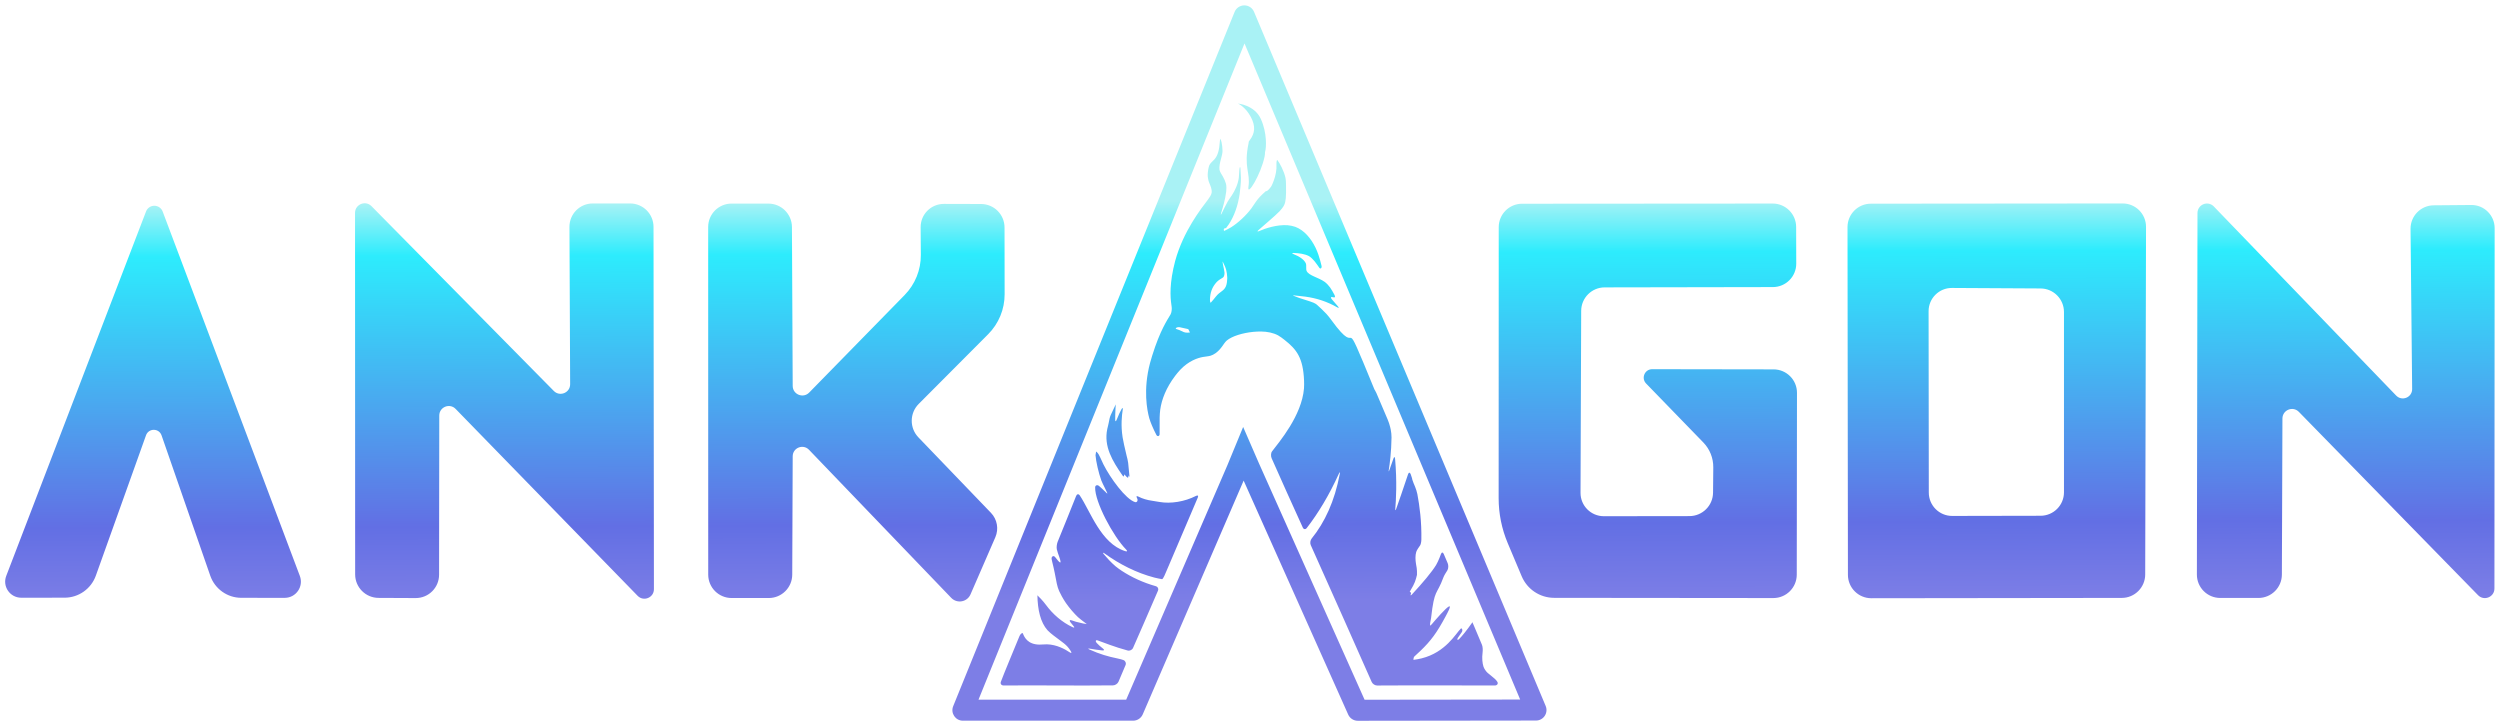 <?xml version="1.0" encoding="UTF-8" standalone="no"?>
<!-- Created with Inkscape (http://www.inkscape.org/) -->

<svg
   width="570.67mm"
   height="165.702mm"
   viewBox="0 0 570.67 165.702"
   version="1.1"
   id="svg1"
   xml:space="preserve"
   sodipodi:docname="ankagon.svg"
   inkscape:version="1.4 (86a8ad7, 2024-10-11)"
   xmlns:inkscape="http://www.inkscape.org/namespaces/inkscape"
   xmlns:sodipodi="http://sodipodi.sourceforge.net/DTD/sodipodi-0.dtd"
   xmlns:xlink="http://www.w3.org/1999/xlink"
   xmlns="http://www.w3.org/2000/svg"
   xmlns:svg="http://www.w3.org/2000/svg"><sodipodi:namedview
     id="namedview1"
     pagecolor="#505050"
     bordercolor="#eeeeee"
     borderopacity="1"
     inkscape:showpageshadow="0"
     inkscape:pageopacity="0"
     inkscape:pagecheckerboard="0"
     inkscape:deskcolor="#505050"
     inkscape:document-units="mm"
     inkscape:zoom="0.85680057"
     inkscape:cx="1329.3642"
     inkscape:cy="375.23318"
     inkscape:window-width="3840"
     inkscape:window-height="2089"
     inkscape:window-x="3832"
     inkscape:window-y="-8"
     inkscape:window-maximized="1"
     inkscape:current-layer="layer7" /><defs
     id="defs1"><linearGradient
       id="linearGradient4"><stop
         style="stop-color:#094c4f;stop-opacity:1;"
         offset="0.221"
         id="stop1" /><stop
         style="stop-color:#016c75;stop-opacity:1;"
         offset="0.323"
         id="stop2" /><stop
         style="stop-color:#121a66;stop-opacity:1;"
         offset="0.85"
         id="stop3" /><stop
         style="stop-color:#171774;stop-opacity:1;"
         offset="1"
         id="stop4" /></linearGradient><linearGradient
       id="linearGradient15"><stop
         style="stop-color:#1b545a;stop-opacity:1;"
         offset="0"
         id="stop19" /><stop
         style="stop-color:#171e58;stop-opacity:0;"
         offset="1"
         id="stop20" /></linearGradient><linearGradient
       id="linearGradient38"><stop
         style="stop-color:#a9f2f5;stop-opacity:1;"
         offset="0.221"
         id="stop23" /><stop
         style="stop-color:#2decfd;stop-opacity:1;"
         offset="0.323"
         id="stop24" /><stop
         style="stop-color:#626fe4;stop-opacity:1;"
         offset="0.85"
         id="stop38" /><stop
         style="stop-color:#7d7ee6;stop-opacity:1;"
         offset="1"
         id="stop25" /></linearGradient><linearGradient
       id="linearGradient12"
       gradientTransform="matrix(1.17,0,0,2.418,-204.924,-1662.969)"
       x1="2948.106"
       y1="40.367"
       x2="2948.107"
       y2="40.367"
       gradientUnits="userSpaceOnUse"><stop
         style="stop-color:#000000;stop-opacity:1;"
         offset="0"
         id="stop11" /><stop
         style="stop-color:#000000;stop-opacity:0;"
         offset="1"
         id="stop12" /></linearGradient><linearGradient
       xlink:href="#linearGradient38"
       id="linearGradient8"
       gradientUnits="userSpaceOnUse"
       gradientTransform="translate(2001.882,-568.442)"
       x1="-1260.526"
       y1="-577.369"
       x2="-1260.06"
       y2="-435.038" /><linearGradient
       xlink:href="#linearGradient15"
       id="linearGradient27"
       x1="740.152"
       y1="-1120.874"
       x2="740.152"
       y2="-999.745"
       gradientUnits="userSpaceOnUse" /><linearGradient
       xlink:href="#linearGradient4"
       id="linearGradient8-1"
       gradientUnits="userSpaceOnUse"
       gradientTransform="matrix(0.824,0,0,0.824,4288.23,-1093.32)"
       x1="-1260.526"
       y1="-577.369"
       x2="-1260.06"
       y2="-435.038" /></defs><g
     id="layer7"
     transform="translate(-2963.2,1588.96)"><path
       id="path1-9-4-5-2-52-06-7"
       style="font-variation-settings:normal;display:inline;mix-blend-mode:normal;fill:url(#linearGradient8);stroke:none;stroke-width:2.9;stroke-linecap:round;stroke-linejoin:round;stroke-miterlimit:0;stroke-dasharray:none;stroke-dashoffset:0;stroke-opacity:1;paint-order:stroke fill markers"
       d="m 738.588,-1168.478 c -1.179,0.021 -2.236,0.726 -2.679,1.818 l -77.963,192.342 c -0.775,1.914 0.633,4.005 2.697,4.005 h 47.146 c 1.161,6.1e-4 2.212,-0.69 2.673,-1.756 l 27.952,-64.758 28.961,64.811 c 0.469,1.05 1.512,1.727 2.662,1.726 l 49.366,-0.065 c 2.078,0 3.484,-2.121 2.68,-4.037 l -80.795,-192.301 c -0.457,-1.085 -1.523,-1.789 -2.701,-1.782 z m 0.065,10.543 76.365,181.761 -43.1,0.056 -29.302,-65.577 -4.337,-9.988 -4.371,10.605 -26.446,61.263 -1.587,3.678 H 664.962 Z m -1.838,16.656 c 0,0 2.062,0.816 3.617,3.767 1.307,2.479 1.135,4.467 -0.302,6.347 -0.102,0.133 -0.205,0.31 -0.307,0.47 -0.021,0.101 -0.021,0.277 -0.035,0.358 -1.434,6.82 0.559,8.169 -0.045,12.107 -0.455,2.974 3.451,-3.38 4.471,-8.361 0.047,-0.232 0.064,-0.482 0.105,-0.719 0,-0.293 -3e-4,-0.519 0.047,-0.646 0.332,-0.995 0.578,-5.196 -1.192,-9.067 -1.766,-3.864 -6.341,-4.254 -6.359,-4.255 z m -4.888,9.729 h 0.002 10e-4 z m 0.002,0 -0.092,0.605 c -0.167,2.593 -0.584,4.097 -1.566,5.183 -0.399,0.441 -1.178,1.058 -1.377,1.611 -0.264,0.736 -0.417,1.758 -0.436,2.636 -0.013,0.596 0.165,1.553 0.389,2.104 0.354,0.869 0.829,1.852 0.704,2.835 -0.075,0.587 -0.643,1.403 -1.004,1.879 -1.909,2.517 -6.865,8.795 -9.108,17.054 -0.155,0.572 -0.378,1.51 -0.503,2.094 -1.226,5.746 -0.696,8.962 -0.458,10.647 0.083,0.589 -0.029,1.551 -0.325,2.064 -0.842,1.458 -2.861,4.287 -5.08,11.412 -0.177,0.57 -0.454,1.497 -0.605,2.074 -1.925,7.323 -0.814,13.007 -0.199,15.24 0.158,0.575 0.507,1.478 0.743,2.026 0.341,0.793 0.831,1.889 1.24,2.628 0.278,0.502 0.86,0.349 0.884,-0.234 0.045,-1.097 -0.039,-2.902 0.008,-4.635 0.016,-0.596 0.078,-1.561 0.161,-2.152 0.392,-2.806 1.619,-6.055 4.141,-9.377 0.361,-0.475 0.975,-1.224 1.386,-1.656 2.39,-2.514 4.835,-3.287 6.289,-3.559 0.586,-0.11 1.559,-0.179 2.128,-0.355 0.863,-0.267 1.962,-0.892 3.148,-2.495 0.355,-0.48 0.868,-1.314 1.324,-1.695 1.513,-1.264 4.468,-2.125 7.322,-2.413 0.594,-0.06 1.561,-0.11 2.157,-0.102 1.779,0.024 3.407,0.348 4.762,1.076 0.525,0.282 1.296,0.872 1.765,1.241 3.347,2.636 5.155,4.918 5.421,11.269 0.025,0.596 0.031,1.564 -0.016,2.159 -0.604,7.57 -6.928,14.919 -8.854,17.466 -0.355,0.469 -0.354,1.355 -0.113,1.901 2.647,5.998 5.608,12.548 8.624,19.182 0.247,0.543 0.751,0.607 1.116,0.135 3.197,-4.134 6.197,-9.102 8.889,-15.041 0.246,-0.543 0.361,-0.509 0.25,0.077 -1.429,7.57 -4.169,13.426 -7.793,17.895 -0.376,0.463 -0.494,1.268 -0.248,1.811 4.11,9.075 14.611,32.788 16.882,37.918 0.241,0.546 0.921,0.984 1.518,0.98 11.968,-0.087 26.774,0.008 32.595,-0.006 0.596,-10e-4 0.972,-0.446 0.734,-0.947 -0.008,-0.017 -0.261,-0.456 -0.697,-0.857 -0.586,-0.541 -1.419,-1.167 -2.03,-1.691 -0.451,-0.387 -0.993,-1.197 -1.165,-1.767 -0.278,-0.919 -0.451,-2.242 -0.231,-3.923 0.077,-0.591 0.053,-1.53 -0.173,-2.08 -0.443,-1.078 -1.253,-2.93 -2.19,-5.199 -0.224,-0.544 -0.488,-1.067 -0.438,-1.067 -1.639,2.329 -2.892,3.863 -3.713,4.687 -0.402,0.404 -0.67,0.13 -0.339,-0.359 0.184,-0.271 0.63,-0.875 0.954,-1.376 0.053,-0.083 0.106,-0.164 0.156,-0.244 0.317,-0.505 0.012,-1.238 -0.325,-0.906 -1.357,1.333 -4.163,6.559 -10.842,8.216 -0.578,0.143 -1.528,0.332 -2.122,0.396 -0.075,0.008 -0.135,0.013 -0.135,0.014 0.045,-0.72 0.178,-0.849 0.334,-0.997 0.432,-0.41 1.149,-1.058 1.581,-1.47 2.912,-2.774 4.577,-5.051 6.962,-9.495 0.282,-0.526 0.741,-1.379 0.979,-1.926 0.696,-1.599 -0.094,-1.173 -2.351,1.269 -0.405,0.438 -1.049,1.159 -1.44,1.61 -0.769,0.888 -1.132,1.357 -1.286,1.462 -0.441,0.303 0.049,-1.45 0.115,-2.043 0.933,-8.269 1.551,-6.167 3.418,-11.261 0.205,-0.56 0.724,-1.348 1.038,-1.853 0.023,-0.037 0.046,-0.074 0.068,-0.111 0.304,-0.513 0.314,-1.4 0.08,-1.949 -0.365,-0.857 -0.728,-1.708 -1.091,-2.557 -0.234,-0.549 -0.578,-0.534 -0.783,0.026 -0.123,0.336 -0.256,0.683 -0.403,1.048 -0.223,0.554 -0.615,1.44 -0.924,1.95 -1.2,1.98 -3.74,4.974 -6.679,8.154 -0.405,0.438 -0.528,0.354 -0.292,-0.194 0.176,-0.41 -0.642,-0.612 -0.299,-0.612 0.822,-1.384 1.131,-1.988 1.398,-2.662 0.22,-0.554 0.443,-1.428 0.561,-1.93 0.066,-1.577 -0.17,-2.444 -0.268,-3.033 -0.181,-1.084 -0.234,-2.319 0.058,-3.308 0.168,-0.569 0.766,-1.349 1.094,-1.847 0.169,-0.257 0.319,-0.954 0.33,-1.55 0.098,-5.007 -0.496,-9.405 -1.103,-12.618 -0.111,-0.586 -0.398,-1.505 -0.633,-2.054 -0.215,-0.501 -0.587,-1.351 -0.755,-1.923 -0.139,-0.475 -0.011,-0.367 -0.463,-1.559 -0.211,-0.556 -0.545,-0.543 -0.732,0.024 -1.351,4.088 -2.661,7.824 -3.275,9.557 -0.199,0.562 -0.307,0.537 -0.256,-0.058 0.187,-2.184 0.507,-7.472 -0.061,-13.787 -0.053,-0.593 -0.262,-0.617 -0.459,-0.053 -0.456,1.305 -0.841,2.393 -1.102,3.126 -0.2,0.562 -0.271,0.542 -0.176,-0.047 0.258,-1.597 0.694,-4.865 0.751,-8.933 0.008,-0.596 -0.086,-1.554 -0.211,-2.137 -0.054,-0.252 -0.11,-0.503 -0.168,-0.755 -0.133,-0.582 -0.441,-1.496 -0.675,-2.045 -1.054,-2.472 -2.067,-4.852 -3.136,-7.365 -0.234,-0.549 -0.534,-0.959 -0.559,-1.034 -10.023,-24.441 -3.148,-7.116 -11.939,-19.216 -0.351,-0.482 -0.939,-1.25 -1.349,-1.683 -0.793,-0.838 -1.899,-1.904 -2.668,-2.568 -0.448,-0.387 -1.344,-0.73 -1.914,-0.902 -0.687,-0.208 -1.691,-0.53 -2.959,-0.949 -0.565,-0.187 -2.077,-0.778 -1.662,-0.74 h 6.3e-4 l 0.176,0.028 c 1.624,0.183 2.555,0.266 3.146,0.344 3.225,0.429 6.2,1.438 8.826,2.951 0.517,0.298 0.617,0.187 0.232,-0.269 -0.756,-0.896 -1.332,-1.536 -1.722,-1.992 -0.385,-0.449 -0.155,-0.714 0.405,-0.507 0.482,0.178 0.66,-0.112 0.383,-0.64 -0.404,-0.767 -0.821,-1.494 -1.24,-2.094 -0.34,-0.487 -1.006,-1.198 -1.494,-1.539 -1.809,-1.266 -4.331,-1.697 -4.978,-2.985 -0.263,-0.523 -0.002,-1.568 -0.227,-2.111 -0.439,-1.061 -1.817,-1.958 -3.38,-2.571 -0.555,-0.218 -0.536,-0.358 0.06,-0.335 1.525,0.06 3.041,0.28 4.132,0.849 0.527,0.274 1.216,0.971 1.592,1.434 0.556,0.684 1.004,1.369 1.345,1.846 0.293,0.408 0.733,0.039 0.603,-0.54 -0.195,-0.874 -0.545,-2.106 -0.86,-3.06 -0.187,-0.566 -0.552,-1.463 -0.814,-1.999 -1.291,-2.639 -3.187,-4.876 -5.637,-5.781 -0.559,-0.206 -1.514,-0.395 -2.108,-0.437 -2.892,-0.207 -6.157,0.865 -7.848,1.615 -0.545,0.242 -0.64,0.128 -0.198,-0.273 1.426,-1.294 4.359,-3.697 5.852,-5.223 0.416,-0.425 1.018,-1.191 1.267,-1.732 0.456,-0.987 0.548,-2.233 0.503,-5.362 -0.009,-0.597 -0.03,-1.567 -0.156,-2.15 -0.401,-1.867 -1.582,-4.088 -2.245,-4.917 -0.154,-0.193 -0.29,0.653 -0.251,1.247 0.098,1.468 -0.246,3.048 -0.717,4.361 -0.202,0.561 -0.468,1.21 -0.599,1.441 v 0.01 l -0.041,0.07 -0.172,0.291 c -0.796,1.071 -1.216,1.267 -1.424,1.198 -1.401,1.242 -2.059,1.957 -2.784,2.981 -0.345,0.487 -0.858,1.308 -1.214,1.787 -1.459,1.958 -3.659,4.008 -5.604,5.224 -0.506,0.316 -1.373,0.747 -1.906,1.014 -0.343,-0.338 0.012,-0.906 0.466,-0.746 0.064,-0.081 0.419,-0.524 0.751,-1.02 1.522,-2.271 2.594,-5.257 3.056,-8.526 0.084,-0.591 0.176,-1.554 0.236,-2.148 10e-4,-0.014 0.002,-0.027 0.004,-0.041 0.06,-0.594 0.133,-1.558 0.114,-2.155 -0.023,-0.697 -0.074,-1.631 -0.137,-2.601 -0.038,-0.594 -0.175,-0.602 -0.261,-0.012 -0.02,0.137 -0.037,0.272 -0.053,0.405 -0.069,0.592 -0.065,1.564 -0.145,2.155 -0.254,1.85 -1.105,3.566 -1.898,4.786 -0.325,0.5 -0.905,1.277 -1.195,1.797 -0.533,0.954 -1.19,2.309 -1.625,3.215 -0.256,0.534 -0.354,0.493 -0.179,-0.077 0.421,-1.372 1.144,-3.657 1.409,-5.939 0.069,-0.592 0.094,-1.567 -0.063,-2.141 -0.173,-0.633 -0.479,-1.344 -0.85,-2.003 -0.293,-0.519 -0.876,-1.327 -0.951,-1.913 -0.117,-0.914 0.157,-2.038 0.444,-3.077 0.159,-0.574 0.398,-1.517 0.398,-2.112 -10e-4,-0.794 -0.124,-1.718 -0.268,-2.401 -0.12,-0.572 -0.358,-0.996 -0.359,-0.997 z m -173.828,17.946 c -3.576,10e-5 -6.47,2.907 -6.454,6.483 l 0.191,43.591 c 0.011,2.369 -2.861,3.555 -4.525,1.868 l -50.513,-51.197 c -1.67,-1.693 -4.552,-0.509 -4.551,1.868 l 0.03,100.147 c 9.6e-4,3.585 2.899,6.496 6.484,6.511 l 10.277,0.046 c 3.577,0.016 6.486,-2.877 6.49,-6.454 l 0.053,-44.109 c 0.003,-2.367 2.879,-3.534 4.53,-1.838 l 50.419,51.776 c 1.648,1.692 4.518,0.524 4.515,-1.838 l -0.112,-100.373 c -0.004,-3.581 -2.908,-6.482 -6.489,-6.483 z m 423.828,0 -69.754,0.064 c -3.58,0 -6.479,2.909 -6.474,6.488 l 0.115,96.338 c 0.004,3.58 2.91,6.478 6.49,6.474 l 69.365,-0.088 c 3.584,0 6.489,-2.907 6.498,-6.491 l 0.227,-96.309 c 0.008,-3.577 -2.89,-6.479 -6.467,-6.476 z m -96.96,0.025 -69.406,0.051 c -3.581,0 -6.483,2.906 -6.484,6.487 l -0.023,75.08 c -0.001,4.278 0.854,8.513 2.515,12.456 l 3.867,9.177 c 1.526,3.621 5.071,5.976 9,5.98 l 60.712,0.06 c 3.58,0 6.486,-2.895 6.491,-6.476 l 0.063,-50.38 c 0.004,-3.58 -2.894,-6.487 -6.474,-6.493 l -33.636,-0.054 c -2.07,0 -3.125,2.485 -1.683,3.971 l 15.854,16.337 c 1.786,1.84 2.774,4.311 2.751,6.875 l -0.065,7.024 c -0.033,3.591 -2.951,6.486 -6.542,6.491 l -23.71,0.031 c -3.575,0 -6.472,-2.899 -6.459,-6.474 l 0.184,-50.423 c 0.013,-3.586 2.921,-6.488 6.506,-6.494 l 46.607,-0.084 c 3.579,-0.01 6.474,-2.915 6.463,-6.494 l -0.029,-10.173 c -0.011,-3.582 -2.919,-6.48 -6.501,-6.478 z m -288.409,0.01 c -3.579,0 -6.482,2.897 -6.482,6.476 l 0.011,96.313 c 2.6e-4,3.58 2.902,6.482 6.483,6.483 h 10.287 c 3.584,0 6.494,-2.898 6.507,-6.483 l 0.125,-32.782 c 0.01,-2.357 2.882,-3.506 4.515,-1.807 l 39.404,41.026 c 1.612,1.678 4.412,1.175 5.339,-0.959 l 6.881,-15.836 c 0.995,-2.291 0.516,-4.956 -1.215,-6.757 l -20.099,-20.908 c -2.497,-2.597 -2.459,-6.713 0.083,-9.265 l 19.236,-19.303 c 2.93,-2.94 4.572,-6.923 4.566,-11.074 l -0.026,-18.506 c -0.005,-3.585 -2.907,-6.491 -6.492,-6.5 l -10.31,-0.028 c -3.57,-0.01 -6.462,2.895 -6.437,6.464 l 0.053,7.67 c 0.029,4.152 -1.585,8.147 -4.489,11.115 l -26.443,27.021 c -1.664,1.701 -4.554,0.53 -4.565,-1.849 l -0.209,-44.013 c -0.017,-3.586 -2.927,-6.485 -6.513,-6.489 z m 407.734,0.179 c -0.991,0.399 -1.641,1.36 -1.643,2.428 l -0.164,100.163 c -0.01,3.579 2.893,6.484 6.472,6.485 h 10.569 c 3.583,0 6.492,-2.896 6.505,-6.479 l 0.152,-43.23 c 0.01,-2.375 2.893,-3.545 4.553,-1.846 l 49.641,50.79 c 1.656,1.696 4.535,0.523 4.535,-1.847 l 0.058,-99.827 c 0,-3.571 -2.908,-6.457 -6.479,-6.426 l -10.402,0.09 c -3.579,0.031 -6.453,2.96 -6.417,6.538 l 0.445,44.35 c 0.024,2.333 -2.815,3.495 -4.434,1.816 l -50.524,-52.399 c -0.742,-0.769 -1.876,-1.011 -2.867,-0.612 z m -567.633,0.423 c -1.023,0 -1.941,0.626 -2.308,1.581 l -38.729,100.962 c -1.119,2.917 1.036,6.049 4.16,6.046 l 12.001,-0.012 c 3.888,0 7.356,-2.449 8.664,-6.111 l 13.896,-38.876 c 0.726,-2.03 3.6,-2.016 4.307,0.02 l 13.493,38.879 c 1.273,3.666 4.727,6.125 8.607,6.126 l 12.012,0.01 c 3.135,0 5.304,-3.131 4.199,-6.064 l -38.004,-100.961 c -0.36,-0.957 -1.275,-1.592 -2.298,-1.595 z m 295.931,15.459 h 10e-4 l 0.035,0.026 c 0.64,1.305 0.793,1.724 0.921,2.181 0.16,0.574 0.299,1.534 0.317,2.13 0.004,0.128 0.006,0.252 0.006,0.371 -6.6e-4,0.595 -0.126,1.562 -0.356,2.112 -0.595,1.426 -1.614,1.382 -2.805,2.897 -0.369,0.468 -0.97,1.212 -1.378,1.647 -0.128,0.136 -0.263,-0.233 -0.249,-0.83 0.044,-1.855 0.542,-3.421 1.869,-4.865 0.404,-0.439 1.214,-0.955 1.737,-1.24 0.257,-0.14 0.482,-0.849 0.415,-1.438 -0.068,-0.589 -0.226,-1.249 -0.354,-1.849 -0.124,-0.582 -0.203,-1.141 -0.159,-1.141 z m 202.043,7.314 24.547,0.14 c 3.586,0.02 6.483,2.933 6.483,6.52 v 49.953 c -5e-5,3.582 -2.9,6.488 -6.483,6.495 l -24.473,0.048 c -3.579,0.01 -6.486,-2.89 -6.49,-6.469 l -0.059,-50.241 c -0.004,-3.573 2.902,-6.466 6.475,-6.446 z m -214.194,10.859 v 0.01 h 0.224 c 1.551,0.331 2.149,0.499 2.408,0.536 l 0.468,0.936 c -1.106,0.137 -1.6,-0.018 -2.119,-0.307 -0.405,-0.225 -1.212,-0.529 -1.783,-0.702 -0.134,-0.04 0.07,-0.401 0.564,-0.456 0.131,-0.015 0.238,-0.016 0.238,-0.016 z m -17.453,21.387 -0.461,0.977 -0.917,1.944 c -0.255,0.54 -0.467,1.462 -0.549,2.053 -0.061,0.437 -0.298,1.246 -0.422,1.83 -1.032,4.872 1.45,8.898 4.178,12.847 0.339,0.491 0.516,0.411 0.482,-0.184 -0.008,-0.139 0.284,0.132 0.665,0.591 0.336,0.404 0.58,0.29 0.528,-0.241 l -0.053,-0.158 0.357,0.418 -0.373,-3.842 c -0.058,-0.594 -0.301,-1.514 -0.45,-2.083 -0.151,-0.577 -0.367,-1.482 -0.672,-2.9 -0.126,-0.584 -0.326,-1.532 -0.419,-2.121 -0.517,-3.281 -0.211,-6.146 0.033,-7.62 0.097,-0.587 -0.069,-0.66 -0.355,-0.137 -0.334,0.61 -0.797,1.554 -1.336,2.917 -0.219,0.554 -0.393,0.526 -0.393,-0.071 2.3e-4,-0.977 0.024,-2.012 0.086,-3.141 0.033,-0.596 0.07,-1.078 0.07,-1.078 z m -5.441,13.068 -0.169,1.018 c 0.112,1.678 0.884,5.029 1.597,6.963 0.206,0.559 0.646,1.422 0.914,1.955 1.515,3.014 0.656,1.458 -1.543,-0.399 -0.453,-0.383 -1.046,-0.213 -1.067,0.379 -0.142,3.959 4.969,13.569 8.573,17.225 0.419,0.425 0.32,0.638 -0.248,0.457 -6.764,-2.155 -9.579,-10.937 -12.582,-15.428 -0.331,-0.496 -0.799,-0.419 -1.015,0.137 -1.136,2.923 -4.015,9.965 -5.116,12.695 -0.223,0.553 -0.35,1.485 -0.238,2.071 0.112,0.583 0.46,1.486 0.659,2.049 0.946,2.679 -0.037,1.515 -1.089,0.163 -0.365,-0.469 -0.823,-0.395 -1.024,0.167 -0.038,0.106 0.066,0.656 0.214,1.234 0.492,1.918 0.858,3.919 1.242,5.912 0.113,0.585 0.392,1.505 0.643,2.046 0.233,0.501 0.481,0.995 0.753,1.49 0.287,0.523 0.792,1.349 1.133,1.839 0.965,1.385 2.267,2.905 3.354,3.92 0.435,0.407 1.211,0.988 1.688,1.346 0.233,0.175 0.558,0.428 0.731,0.559 l -1.023,-0.167 c -1.756,-0.38 -2.444,-0.595 -3.126,-0.855 -0.558,-0.212 -0.748,10e-4 -0.398,0.484 0.261,0.36 0.54,0.709 0.841,1.045 0.398,0.444 0.302,0.601 -0.239,0.349 -2.862,-1.334 -5.459,-3.57 -7.364,-6.17 -0.353,-0.481 -0.964,-1.224 -1.382,-1.65 -0.048,-0.049 -0.095,-0.098 -0.142,-0.147 -0.415,-0.428 -0.933,-0.906 -0.845,-0.906 0.054,4.032 0.847,7.552 2.812,9.741 0.398,0.444 1.155,1.051 1.626,1.417 2.636,2.052 3.661,2.463 4.819,4.372 0.309,0.509 0.15,0.632 -0.344,0.297 -1.202,-0.816 -3.537,-2.123 -6.249,-2.2 -0.596,-0.017 -1.561,0.093 -2.157,0.081 -3.234,-0.068 -4.137,-2.081 -4.536,-3.108 -0.118,-0.303 -0.704,0.173 -0.93,0.726 -1.666,4.063 -4.267,10.266 -5.169,12.692 -0.206,0.553 0.174,1.018 0.771,1.012 10.103,-0.091 20.21,0.091 30.312,-0.033 0.596,-0.007 1.273,-0.458 1.509,-1.006 0.815,-1.89 1.376,-3.255 1.953,-4.608 0.234,-0.549 -0.023,-1.166 -0.575,-1.393 -0.306,-0.125 -1.026,-0.32 -1.611,-0.438 -2.714,-0.546 -5.065,-1.25 -7.754,-2.462 -0.544,-0.245 -0.505,-0.361 0.083,-0.256 1.179,0.209 2.289,0.362 3.382,0.48 0.593,0.064 0.673,-0.164 0.199,-0.527 -0.662,-0.508 -1.243,-1.028 -1.731,-1.558 -0.404,-0.439 -0.249,-0.872 0.235,-0.704 1.55,0.541 4.813,1.875 8.371,2.82 0.576,0.153 1.242,-0.179 1.483,-0.725 1.893,-4.291 3.918,-8.924 6.895,-15.831 0.236,-0.548 -0.042,-1.108 -0.616,-1.271 -3.455,-0.977 -6.634,-2.438 -9.386,-4.234 -0.5,-0.326 -1.29,-0.886 -1.745,-1.272 -1.222,-1.038 -2.497,-2.437 -3.239,-3.327 -0.379,-0.455 -0.259,-0.564 0.224,-0.214 4.099,2.971 8.854,5.385 13.777,6.668 0.577,0.15 1.525,0.342 2.113,0.443 0.13,0.022 0.426,-0.404 0.663,-0.951 0.141,-0.325 0.273,-0.627 0.426,-0.982 0.237,-0.548 0.617,-1.438 0.852,-1.986 4.747,-11.092 6.693,-15.679 7.961,-18.67 0.233,-0.549 0.01,-0.739 -0.521,-0.468 -3.119,1.595 -6.963,2.2 -9.999,1.679 -0.588,-0.101 -1.538,-0.265 -2.128,-0.347 -1.377,-0.192 -2.658,-0.568 -3.771,-1.138 -0.531,-0.272 -0.687,-0.13 -0.413,0.4 0.018,0.034 0.035,0.068 0.052,0.102 0.271,0.531 -0.034,1.176 -0.592,1.008 -2.578,-0.774 -6.86,-6.661 -8.758,-10.439 -0.268,-0.533 -0.648,-1.423 -0.907,-1.961 -0.159,-0.329 -0.3,-0.601 -0.426,-0.823 -0.286,-0.503 -0.69,-0.788 -0.69,-0.788 z"
       transform="matrix(0.824,0,0,0.824,2638.631,-624.91)" /><path
       id="path1-9-4-5-2-52-06-7-5"
       style="font-variation-settings:normal;display:inline;mix-blend-mode:normal;fill:none;stroke:none;stroke-width:2.39;stroke-linecap:round;stroke-linejoin:round;stroke-miterlimit:0;stroke-dasharray:none;stroke-dashoffset:0;stroke-opacity:1;paint-order:stroke fill markers"
       d="m 3247.245,-1587.765 c -0.971,0.017 -1.842,0.598 -2.208,1.498 l -64.243,158.494 c -0.639,1.577 0.521,3.3 2.223,3.301 h 38.849 c 0.957,5e-4 1.823,-0.569 2.203,-1.447 l 23.033,-53.362 23.864,53.406 c 0.386,0.866 1.246,1.423 2.194,1.423 l 40.679,-0.053 c 1.712,0 2.87,-1.748 2.209,-3.327 l -66.577,-158.46 c -0.377,-0.894 -1.255,-1.474 -2.226,-1.469 z m 0.054,8.688 62.927,149.775 -35.516,0.046 -24.146,-54.037 -3.574,-8.23 -3.602,8.739 -21.793,50.482 -1.308,3.031 h -33.713 z m -1.515,13.725 c 0,0 1.699,0.672 2.981,3.104 1.077,2.042 0.935,3.681 -0.249,5.23 -0.084,0.11 -0.169,0.255 -0.253,0.388 -0.017,0.083 -0.017,0.229 -0.029,0.295 -1.182,5.62 0.461,6.732 -0.037,9.976 -0.375,2.451 2.844,-2.785 3.685,-6.89 0.039,-0.191 0.052,-0.398 0.086,-0.593 0,-0.241 -3e-4,-0.427 0.039,-0.532 0.273,-0.82 0.476,-4.282 -0.982,-7.471 -1.455,-3.184 -5.225,-3.505 -5.24,-3.506 z m -4.028,8.017 v 0 h 8e-4 z m 0,0 -0.075,0.498 c -0.138,2.136 -0.481,3.376 -1.29,4.271 -0.329,0.364 -0.971,0.872 -1.134,1.328 -0.217,0.606 -0.344,1.449 -0.36,2.172 -0.011,0.491 0.136,1.279 0.321,1.734 0.292,0.716 0.683,1.526 0.58,2.336 -0.062,0.483 -0.53,1.157 -0.827,1.548 -1.573,2.074 -5.657,7.248 -7.505,14.053 -0.128,0.472 -0.312,1.245 -0.414,1.726 -1.01,4.734 -0.574,7.385 -0.377,8.773 0.069,0.485 -0.024,1.278 -0.268,1.701 -0.694,1.202 -2.357,3.533 -4.186,9.404 -0.146,0.469 -0.374,1.233 -0.499,1.709 -1.586,6.034 -0.671,10.718 -0.164,12.558 0.13,0.473 0.418,1.218 0.612,1.67 0.281,0.653 0.685,1.556 1.022,2.165 0.229,0.414 0.709,0.287 0.728,-0.193 0.037,-0.904 -0.032,-2.392 0.01,-3.819 0.013,-0.491 0.064,-1.287 0.132,-1.773 0.323,-2.312 1.334,-4.989 3.412,-7.727 0.297,-0.392 0.803,-1.009 1.142,-1.365 1.97,-2.071 3.984,-2.708 5.182,-2.933 0.483,-0.091 1.284,-0.147 1.753,-0.292 0.712,-0.22 1.617,-0.735 2.594,-2.056 0.292,-0.395 0.716,-1.083 1.091,-1.397 1.247,-1.041 3.682,-1.751 6.034,-1.989 0.489,-0.049 1.286,-0.091 1.778,-0.084 1.466,0.02 2.808,0.287 3.924,0.887 0.433,0.232 1.068,0.719 1.454,1.023 2.758,2.172 4.248,4.052 4.467,9.286 0.021,0.491 0.026,1.289 -0.013,1.779 -0.497,6.238 -5.708,12.294 -7.296,14.392 -0.292,0.387 -0.291,1.117 -0.093,1.567 2.181,4.942 4.622,10.34 7.106,15.806 0.203,0.448 0.619,0.5 0.919,0.111 2.635,-3.406 5.106,-7.501 7.325,-12.394 0.203,-0.448 0.297,-0.42 0.206,0.063 -1.177,6.238 -3.436,11.063 -6.422,14.746 -0.31,0.382 -0.407,1.044 -0.204,1.492 3.387,7.478 12.04,27.018 13.911,31.246 0.199,0.45 0.759,0.811 1.25,0.807 9.862,-0.072 22.062,0.01 26.859,0 0.491,-8e-4 0.8,-0.367 0.605,-0.78 -0.01,-0.014 -0.215,-0.375 -0.574,-0.706 -0.483,-0.446 -1.169,-0.962 -1.673,-1.393 -0.372,-0.319 -0.818,-0.986 -0.96,-1.456 -0.229,-0.757 -0.372,-1.848 -0.19,-3.232 0.064,-0.487 0.044,-1.26 -0.143,-1.714 -0.365,-0.889 -1.032,-2.414 -1.805,-4.285 -0.185,-0.448 -0.402,-0.879 -0.361,-0.879 -1.35,1.919 -2.383,3.183 -3.059,3.862 -0.331,0.333 -0.552,0.107 -0.279,-0.296 0.151,-0.224 0.519,-0.721 0.786,-1.134 0.044,-0.068 0.087,-0.135 0.129,-0.201 0.261,-0.416 0.01,-1.02 -0.268,-0.747 -1.119,1.098 -3.43,5.405 -8.934,6.77 -0.476,0.118 -1.259,0.273 -1.748,0.326 -0.062,0.01 -0.112,0.011 -0.111,0.011 0.037,-0.593 0.146,-0.699 0.276,-0.822 0.356,-0.338 0.947,-0.872 1.303,-1.211 2.4,-2.286 3.772,-4.162 5.737,-7.824 0.233,-0.433 0.611,-1.136 0.807,-1.587 0.573,-1.318 -0.078,-0.967 -1.937,1.046 -0.333,0.361 -0.865,0.955 -1.186,1.327 -0.633,0.732 -0.933,1.118 -1.059,1.205 -0.363,0.25 0.04,-1.194 0.095,-1.683 0.769,-6.814 1.278,-5.082 2.816,-9.28 0.169,-0.461 0.597,-1.111 0.855,-1.527 0.019,-0.03 0.038,-0.061 0.056,-0.091 0.251,-0.423 0.258,-1.154 0.066,-1.606 -0.301,-0.706 -0.6,-1.407 -0.899,-2.107 -0.193,-0.452 -0.476,-0.44 -0.645,0.021 -0.102,0.277 -0.211,0.563 -0.332,0.864 -0.183,0.456 -0.507,1.187 -0.762,1.607 -0.989,1.631 -3.082,4.099 -5.503,6.719 -0.334,0.361 -0.435,0.292 -0.241,-0.16 0.145,-0.338 -0.529,-0.504 -0.246,-0.504 0.677,-1.141 0.932,-1.638 1.152,-2.193 0.181,-0.456 0.365,-1.177 0.463,-1.59 0.055,-1.3 -0.14,-2.014 -0.221,-2.499 -0.149,-0.893 -0.193,-1.911 0.048,-2.725 0.139,-0.469 0.631,-1.111 0.902,-1.522 0.14,-0.212 0.263,-0.786 0.272,-1.278 0.081,-4.126 -0.409,-7.75 -0.909,-10.398 -0.091,-0.483 -0.328,-1.24 -0.522,-1.692 -0.177,-0.413 -0.484,-1.113 -0.622,-1.585 -0.115,-0.391 -0.01,-0.303 -0.382,-1.285 -0.174,-0.459 -0.449,-0.447 -0.604,0.02 -1.114,3.369 -2.193,6.447 -2.699,7.875 -0.164,0.464 -0.253,0.442 -0.211,-0.048 0.154,-1.8 0.418,-6.157 -0.05,-11.361 -0.044,-0.489 -0.216,-0.508 -0.378,-0.044 -0.375,1.075 -0.693,1.972 -0.908,2.576 -0.165,0.463 -0.224,0.447 -0.145,-0.039 0.212,-1.316 0.572,-4.009 0.619,-7.361 0.01,-0.491 -0.071,-1.28 -0.174,-1.761 -0.045,-0.207 -0.091,-0.415 -0.139,-0.622 -0.11,-0.479 -0.363,-1.233 -0.556,-1.685 -0.868,-2.037 -1.704,-3.998 -2.584,-6.069 -0.192,-0.453 -0.44,-0.79 -0.461,-0.852 -8.26,-20.14 -2.594,-5.864 -9.838,-15.834 -0.289,-0.398 -0.774,-1.03 -1.111,-1.387 -0.653,-0.69 -1.565,-1.569 -2.199,-2.116 -0.369,-0.319 -1.107,-0.601 -1.577,-0.744 -0.566,-0.172 -1.394,-0.436 -2.438,-0.782 -0.465,-0.154 -1.712,-0.641 -1.369,-0.61 h 5e-4 l 0.145,0.023 c 1.339,0.151 2.105,0.219 2.593,0.284 2.658,0.353 5.109,1.185 7.273,2.431 0.426,0.245 0.508,0.154 0.191,-0.222 -0.623,-0.738 -1.097,-1.266 -1.419,-1.641 -0.317,-0.37 -0.128,-0.588 0.333,-0.417 0.397,0.147 0.544,-0.092 0.315,-0.527 -0.333,-0.632 -0.677,-1.231 -1.022,-1.725 -0.281,-0.402 -0.829,-0.987 -1.232,-1.268 -1.491,-1.043 -3.568,-1.398 -4.102,-2.459 -0.216,-0.431 0,-1.292 -0.187,-1.739 -0.362,-0.875 -1.498,-1.613 -2.785,-2.118 -0.457,-0.179 -0.442,-0.295 0.05,-0.276 1.256,0.05 2.506,0.231 3.405,0.699 0.434,0.226 1.002,0.8 1.312,1.181 0.458,0.564 0.827,1.128 1.109,1.521 0.241,0.336 0.604,0.032 0.497,-0.445 -0.161,-0.72 -0.449,-1.736 -0.709,-2.521 -0.154,-0.467 -0.455,-1.205 -0.671,-1.647 -1.063,-2.174 -2.626,-4.018 -4.645,-4.763 -0.461,-0.17 -1.247,-0.325 -1.737,-0.36 -2.383,-0.171 -5.074,0.713 -6.467,1.331 -0.449,0.199 -0.527,0.105 -0.163,-0.225 1.175,-1.067 3.592,-3.046 4.822,-4.304 0.342,-0.35 0.839,-0.982 1.044,-1.427 0.376,-0.813 0.452,-1.84 0.414,-4.419 -0.01,-0.491 -0.025,-1.292 -0.128,-1.772 -0.33,-1.538 -1.303,-3.368 -1.85,-4.052 -0.127,-0.159 -0.239,0.538 -0.207,1.028 0.081,1.21 -0.203,2.512 -0.591,3.594 -0.166,0.463 -0.386,0.997 -0.494,1.188 v 0.01 l -0.034,0.058 -0.142,0.24 c -0.656,0.882 -1.002,1.044 -1.173,0.987 -1.154,1.023 -1.697,1.613 -2.295,2.457 -0.284,0.401 -0.707,1.078 -1,1.472 -1.202,1.614 -3.015,3.303 -4.618,4.305 -0.417,0.261 -1.131,0.616 -1.571,0.836 -0.283,-0.278 0.01,-0.747 0.384,-0.615 0.053,-0.067 0.345,-0.432 0.619,-0.84 1.254,-1.871 2.137,-4.332 2.518,-7.025 0.069,-0.487 0.145,-1.281 0.194,-1.77 9e-4,-0.012 0,-0.022 0,-0.034 0.049,-0.489 0.11,-1.284 0.094,-1.776 -0.019,-0.575 -0.061,-1.344 -0.113,-2.143 -0.032,-0.49 -0.144,-0.496 -0.215,-0.01 -0.016,0.113 -0.031,0.224 -0.043,0.333 -0.057,0.488 -0.053,1.289 -0.12,1.776 -0.209,1.524 -0.91,2.939 -1.564,3.943 -0.268,0.412 -0.746,1.052 -0.985,1.481 -0.439,0.786 -0.98,1.903 -1.339,2.649 -0.211,0.44 -0.292,0.406 -0.148,-0.063 0.347,-1.13 0.943,-3.014 1.161,-4.894 0.057,-0.487 0.077,-1.292 -0.052,-1.764 -0.142,-0.521 -0.395,-1.108 -0.701,-1.651 -0.241,-0.428 -0.722,-1.094 -0.784,-1.576 -0.096,-0.753 0.129,-1.68 0.366,-2.535 0.131,-0.473 0.328,-1.25 0.328,-1.74 -8e-4,-0.655 -0.102,-1.415 -0.221,-1.979 -0.099,-0.471 -0.295,-0.821 -0.296,-0.821 z m -143.238,14.788 c -2.946,10e-5 -5.331,2.396 -5.318,5.342 l 0.158,35.92 c 0.01,1.952 -2.357,2.929 -3.728,1.539 l -41.624,-42.187 c -1.376,-1.395 -3.751,-0.42 -3.75,1.539 l 0.025,82.524 c 8e-4,2.954 2.389,5.353 5.343,5.366 l 8.468,0.038 c 2.947,0.013 5.345,-2.371 5.348,-5.318 l 0.044,-36.346 c 0,-1.95 2.373,-2.912 3.733,-1.515 l 41.547,42.664 c 1.358,1.394 3.723,0.432 3.721,-1.515 l -0.092,-82.71 c 0,-2.951 -2.396,-5.342 -5.348,-5.342 z m 349.245,0 -57.479,0.053 c -2.95,0 -5.338,2.397 -5.335,5.347 l 0.095,79.385 c 0,2.95 2.398,5.338 5.348,5.335 l 57.159,-0.072 c 2.953,0 5.347,-2.395 5.354,-5.348 l 0.187,-79.361 c 0.01,-2.947 -2.382,-5.339 -5.329,-5.337 z m -79.897,0.021 -57.192,0.042 c -2.951,0 -5.342,2.395 -5.343,5.345 l -0.019,61.868 c -9e-4,3.525 0.704,7.015 2.073,10.264 l 3.187,7.562 c 1.257,2.984 4.178,4.925 7.416,4.928 l 50.028,0.049 c 2.95,0 5.345,-2.386 5.348,-5.336 l 0.052,-41.514 c 0,-2.95 -2.385,-5.345 -5.335,-5.35 l -27.717,-0.044 c -1.706,0 -2.575,2.048 -1.387,3.272 l 13.064,13.462 c 1.472,1.516 2.286,3.552 2.267,5.665 l -0.053,5.788 c -0.027,2.959 -2.431,5.345 -5.39,5.349 l -19.538,0.026 c -2.946,0 -5.333,-2.389 -5.322,-5.335 l 0.151,-41.549 c 0.011,-2.955 2.407,-5.346 5.362,-5.351 l 38.405,-0.069 c 2.949,-0.01 5.334,-2.402 5.326,-5.351 l -0.024,-8.383 c -0.01,-2.952 -2.405,-5.34 -5.357,-5.338 z m -237.656,0.01 c -2.949,0 -5.342,2.387 -5.341,5.336 l 0.01,79.364 c 3e-4,2.95 2.392,5.342 5.342,5.342 h 8.476 c 2.954,0 5.351,-2.388 5.362,-5.342 l 0.103,-27.013 c 0.01,-1.942 2.374,-2.889 3.72,-1.489 l 32.47,33.806 c 1.328,1.382 3.635,0.968 4.399,-0.79 l 5.67,-13.049 c 0.82,-1.888 0.425,-4.084 -1.001,-5.568 l -16.562,-17.228 c -2.057,-2.14 -2.027,-5.532 0.069,-7.635 l 15.851,-15.907 c 2.414,-2.423 3.767,-5.705 3.763,-9.125 l -0.021,-15.249 c 0,-2.954 -2.396,-5.348 -5.349,-5.356 l -8.496,-0.023 c -2.942,-0.01 -5.325,2.385 -5.304,5.327 l 0.043,6.321 c 0.024,3.422 -1.306,6.714 -3.699,9.159 l -21.79,22.266 c -1.371,1.402 -3.752,0.437 -3.761,-1.524 l -0.172,-36.268 c -0.014,-2.955 -2.412,-5.344 -5.367,-5.347 z m 335.983,0.147 c -0.817,0.329 -1.353,1.12 -1.354,2.001 l -0.135,82.537 c -0.01,2.949 2.384,5.343 5.333,5.344 h 8.709 c 2.953,0 5.35,-2.386 5.36,-5.339 l 0.125,-35.622 c 0.01,-1.957 2.384,-2.921 3.752,-1.521 l 40.905,41.852 c 1.365,1.397 3.737,0.431 3.737,-1.522 l 0.048,-82.26 c 0,-2.942 -2.397,-5.321 -5.339,-5.295 l -8.572,0.074 c -2.949,0.026 -5.318,2.439 -5.288,5.388 l 0.367,36.546 c 0.02,1.922 -2.32,2.88 -3.654,1.497 l -41.633,-43.178 c -0.611,-0.634 -1.546,-0.833 -2.363,-0.504 z m -467.743,0.349 c -0.843,0 -1.6,0.516 -1.902,1.303 l -31.914,83.195 c -0.922,2.404 0.854,4.985 3.428,4.982 l 9.889,-0.01 c 3.204,0 6.061,-2.018 7.14,-5.035 l 11.45,-32.035 c 0.598,-1.672 2.967,-1.661 3.549,0.016 l 11.118,32.037 c 1.049,3.021 3.895,5.047 7.093,5.048 l 9.898,0.01 c 2.583,0 4.37,-2.58 3.46,-4.997 l -31.316,-83.194 c -0.297,-0.789 -1.051,-1.312 -1.893,-1.315 z m 243.854,12.739 h 8e-4 l 0.028,0.021 c 0.527,1.076 0.653,1.42 0.759,1.797 0.132,0.473 0.246,1.264 0.262,1.756 0,0.105 0,0.208 0,0.305 -5e-4,0.491 -0.104,1.288 -0.293,1.74 -0.49,1.175 -1.33,1.139 -2.312,2.387 -0.304,0.386 -0.799,0.999 -1.136,1.357 -0.106,0.112 -0.217,-0.192 -0.205,-0.684 0.036,-1.528 0.447,-2.819 1.54,-4.009 0.333,-0.362 1,-0.787 1.431,-1.022 0.212,-0.115 0.397,-0.699 0.342,-1.185 -0.056,-0.485 -0.186,-1.029 -0.291,-1.524 -0.102,-0.48 -0.168,-0.941 -0.131,-0.941 z m 166.488,6.027 20.227,0.115 c 2.955,0.016 5.342,2.417 5.342,5.372 v 41.163 c 0,2.952 -2.39,5.346 -5.342,5.352 l -20.166,0.039 c -2.949,0.01 -5.344,-2.381 -5.348,-5.331 l -0.048,-41.4 c 0,-2.944 2.391,-5.328 5.336,-5.311 z m -176.501,8.948 v 0.01 h 0.184 c 1.278,0.273 1.771,0.411 1.984,0.442 l 0.386,0.771 c -0.911,0.113 -1.318,-0.015 -1.746,-0.253 -0.334,-0.186 -0.999,-0.436 -1.469,-0.578 -0.11,-0.033 0.058,-0.33 0.465,-0.376 0.108,-0.012 0.196,-0.013 0.196,-0.013 z m -14.382,17.624 -0.38,0.805 -0.755,1.601 c -0.21,0.445 -0.385,1.205 -0.452,1.692 -0.05,0.36 -0.246,1.027 -0.348,1.508 -0.85,4.014 1.194,7.332 3.443,10.586 0.28,0.404 0.425,0.339 0.397,-0.152 -0.01,-0.115 0.234,0.109 0.548,0.487 0.277,0.333 0.478,0.239 0.435,-0.198 l -0.044,-0.13 0.294,0.344 -0.307,-3.166 c -0.048,-0.489 -0.248,-1.247 -0.371,-1.716 -0.125,-0.476 -0.302,-1.221 -0.553,-2.389 -0.103,-0.481 -0.269,-1.262 -0.345,-1.748 -0.426,-2.704 -0.173,-5.064 0.027,-6.279 0.08,-0.484 -0.057,-0.544 -0.292,-0.113 -0.275,0.503 -0.657,1.28 -1.101,2.404 -0.181,0.457 -0.324,0.433 -0.324,-0.059 2e-4,-0.805 0.02,-1.658 0.071,-2.588 0.027,-0.491 0.057,-0.888 0.057,-0.888 z m -4.483,10.768 -0.139,0.839 c 0.092,1.383 0.729,4.144 1.316,5.737 0.17,0.461 0.533,1.172 0.753,1.611 1.249,2.483 0.541,1.202 -1.271,-0.329 -0.373,-0.315 -0.862,-0.175 -0.879,0.312 -0.117,3.262 4.095,11.181 7.065,14.194 0.345,0.35 0.264,0.525 -0.205,0.376 -5.574,-1.776 -7.894,-9.012 -10.368,-12.713 -0.273,-0.408 -0.659,-0.346 -0.837,0.113 -0.936,2.409 -3.309,8.212 -4.216,10.461 -0.184,0.456 -0.288,1.224 -0.196,1.706 0.092,0.48 0.379,1.225 0.543,1.688 0.78,2.207 -0.031,1.248 -0.897,0.134 -0.301,-0.387 -0.678,-0.325 -0.844,0.137 -0.031,0.087 0.054,0.54 0.176,1.016 0.406,1.581 0.707,3.229 1.023,4.872 0.093,0.482 0.323,1.24 0.53,1.686 0.192,0.413 0.397,0.82 0.621,1.228 0.237,0.431 0.653,1.112 0.934,1.515 0.795,1.141 1.868,2.393 2.764,3.23 0.359,0.335 0.998,0.814 1.391,1.109 0.192,0.144 0.459,0.353 0.602,0.461 l -0.843,-0.138 c -1.447,-0.313 -2.014,-0.49 -2.576,-0.704 -0.459,-0.175 -0.616,9e-4 -0.328,0.399 0.215,0.296 0.445,0.584 0.693,0.861 0.328,0.366 0.249,0.495 -0.197,0.288 -2.358,-1.099 -4.498,-2.941 -6.068,-5.084 -0.29,-0.397 -0.794,-1.008 -1.138,-1.359 -0.039,-0.04 -0.078,-0.081 -0.117,-0.121 -0.342,-0.353 -0.769,-0.746 -0.697,-0.746 0.044,3.322 0.698,6.223 2.317,8.027 0.328,0.366 0.952,0.866 1.34,1.168 2.172,1.691 3.017,2.029 3.971,3.602 0.254,0.419 0.123,0.52 -0.283,0.244 -0.99,-0.672 -2.915,-1.75 -5.15,-1.813 -0.491,-0.014 -1.286,0.077 -1.778,0.067 -2.665,-0.056 -3.409,-1.714 -3.738,-2.561 -0.097,-0.25 -0.58,0.143 -0.766,0.598 -1.373,3.348 -3.516,8.459 -4.259,10.458 -0.17,0.456 0.143,0.839 0.635,0.834 8.325,-0.075 16.653,0.075 24.978,-0.027 0.491,-0.01 1.049,-0.377 1.243,-0.829 0.672,-1.558 1.134,-2.682 1.61,-3.797 0.193,-0.452 -0.019,-0.961 -0.474,-1.148 -0.252,-0.103 -0.846,-0.264 -1.328,-0.361 -2.236,-0.45 -4.173,-1.03 -6.389,-2.029 -0.448,-0.202 -0.416,-0.297 0.068,-0.211 0.971,0.172 1.886,0.298 2.787,0.395 0.489,0.053 0.554,-0.135 0.164,-0.435 -0.545,-0.418 -1.024,-0.847 -1.426,-1.284 -0.333,-0.362 -0.205,-0.719 0.193,-0.58 1.277,0.446 3.966,1.545 6.898,2.324 0.475,0.126 1.023,-0.147 1.222,-0.597 1.56,-3.536 3.229,-7.354 5.681,-13.045 0.195,-0.452 -0.035,-0.913 -0.508,-1.047 -2.848,-0.805 -5.467,-2.009 -7.734,-3.489 -0.412,-0.269 -1.063,-0.73 -1.438,-1.048 -1.007,-0.856 -2.058,-2.008 -2.669,-2.741 -0.312,-0.375 -0.214,-0.465 0.184,-0.176 3.378,2.448 7.296,4.437 11.352,5.495 0.476,0.124 1.257,0.282 1.742,0.365 0.107,0.018 0.351,-0.333 0.547,-0.784 0.116,-0.268 0.225,-0.517 0.351,-0.809 0.195,-0.451 0.508,-1.185 0.702,-1.637 3.912,-9.14 5.516,-12.92 6.56,-15.385 0.192,-0.453 0.01,-0.609 -0.429,-0.386 -2.57,1.314 -5.737,1.812 -8.24,1.384 -0.484,-0.083 -1.267,-0.218 -1.754,-0.286 -1.135,-0.158 -2.19,-0.468 -3.107,-0.937 -0.437,-0.224 -0.566,-0.107 -0.341,0.33 0.014,0.028 0.029,0.056 0.043,0.084 0.224,0.438 -0.028,0.969 -0.488,0.831 -2.124,-0.638 -5.653,-5.489 -7.217,-8.602 -0.221,-0.439 -0.534,-1.173 -0.748,-1.616 -0.131,-0.271 -0.247,-0.495 -0.351,-0.678 -0.236,-0.414 -0.569,-0.649 -0.569,-0.649 z" /><path
       style="font-variation-settings:normal;display:inline;mix-blend-mode:normal;fill:url(#linearGradient12);fill-opacity:1;stroke:none;stroke-width:1.982;stroke-linecap:round;stroke-linejoin:round;stroke-miterlimit:0;stroke-dasharray:none;stroke-dashoffset:0;stroke-opacity:0.492;paint-order:stroke fill markers"
       d="m 3245.785,-1565.354 -8e-4,8e-4 v 9e-4 0 z"
       id="path285-18-5-31-5-8-1-2-8-34-7-6-1-1" /></g></svg>
